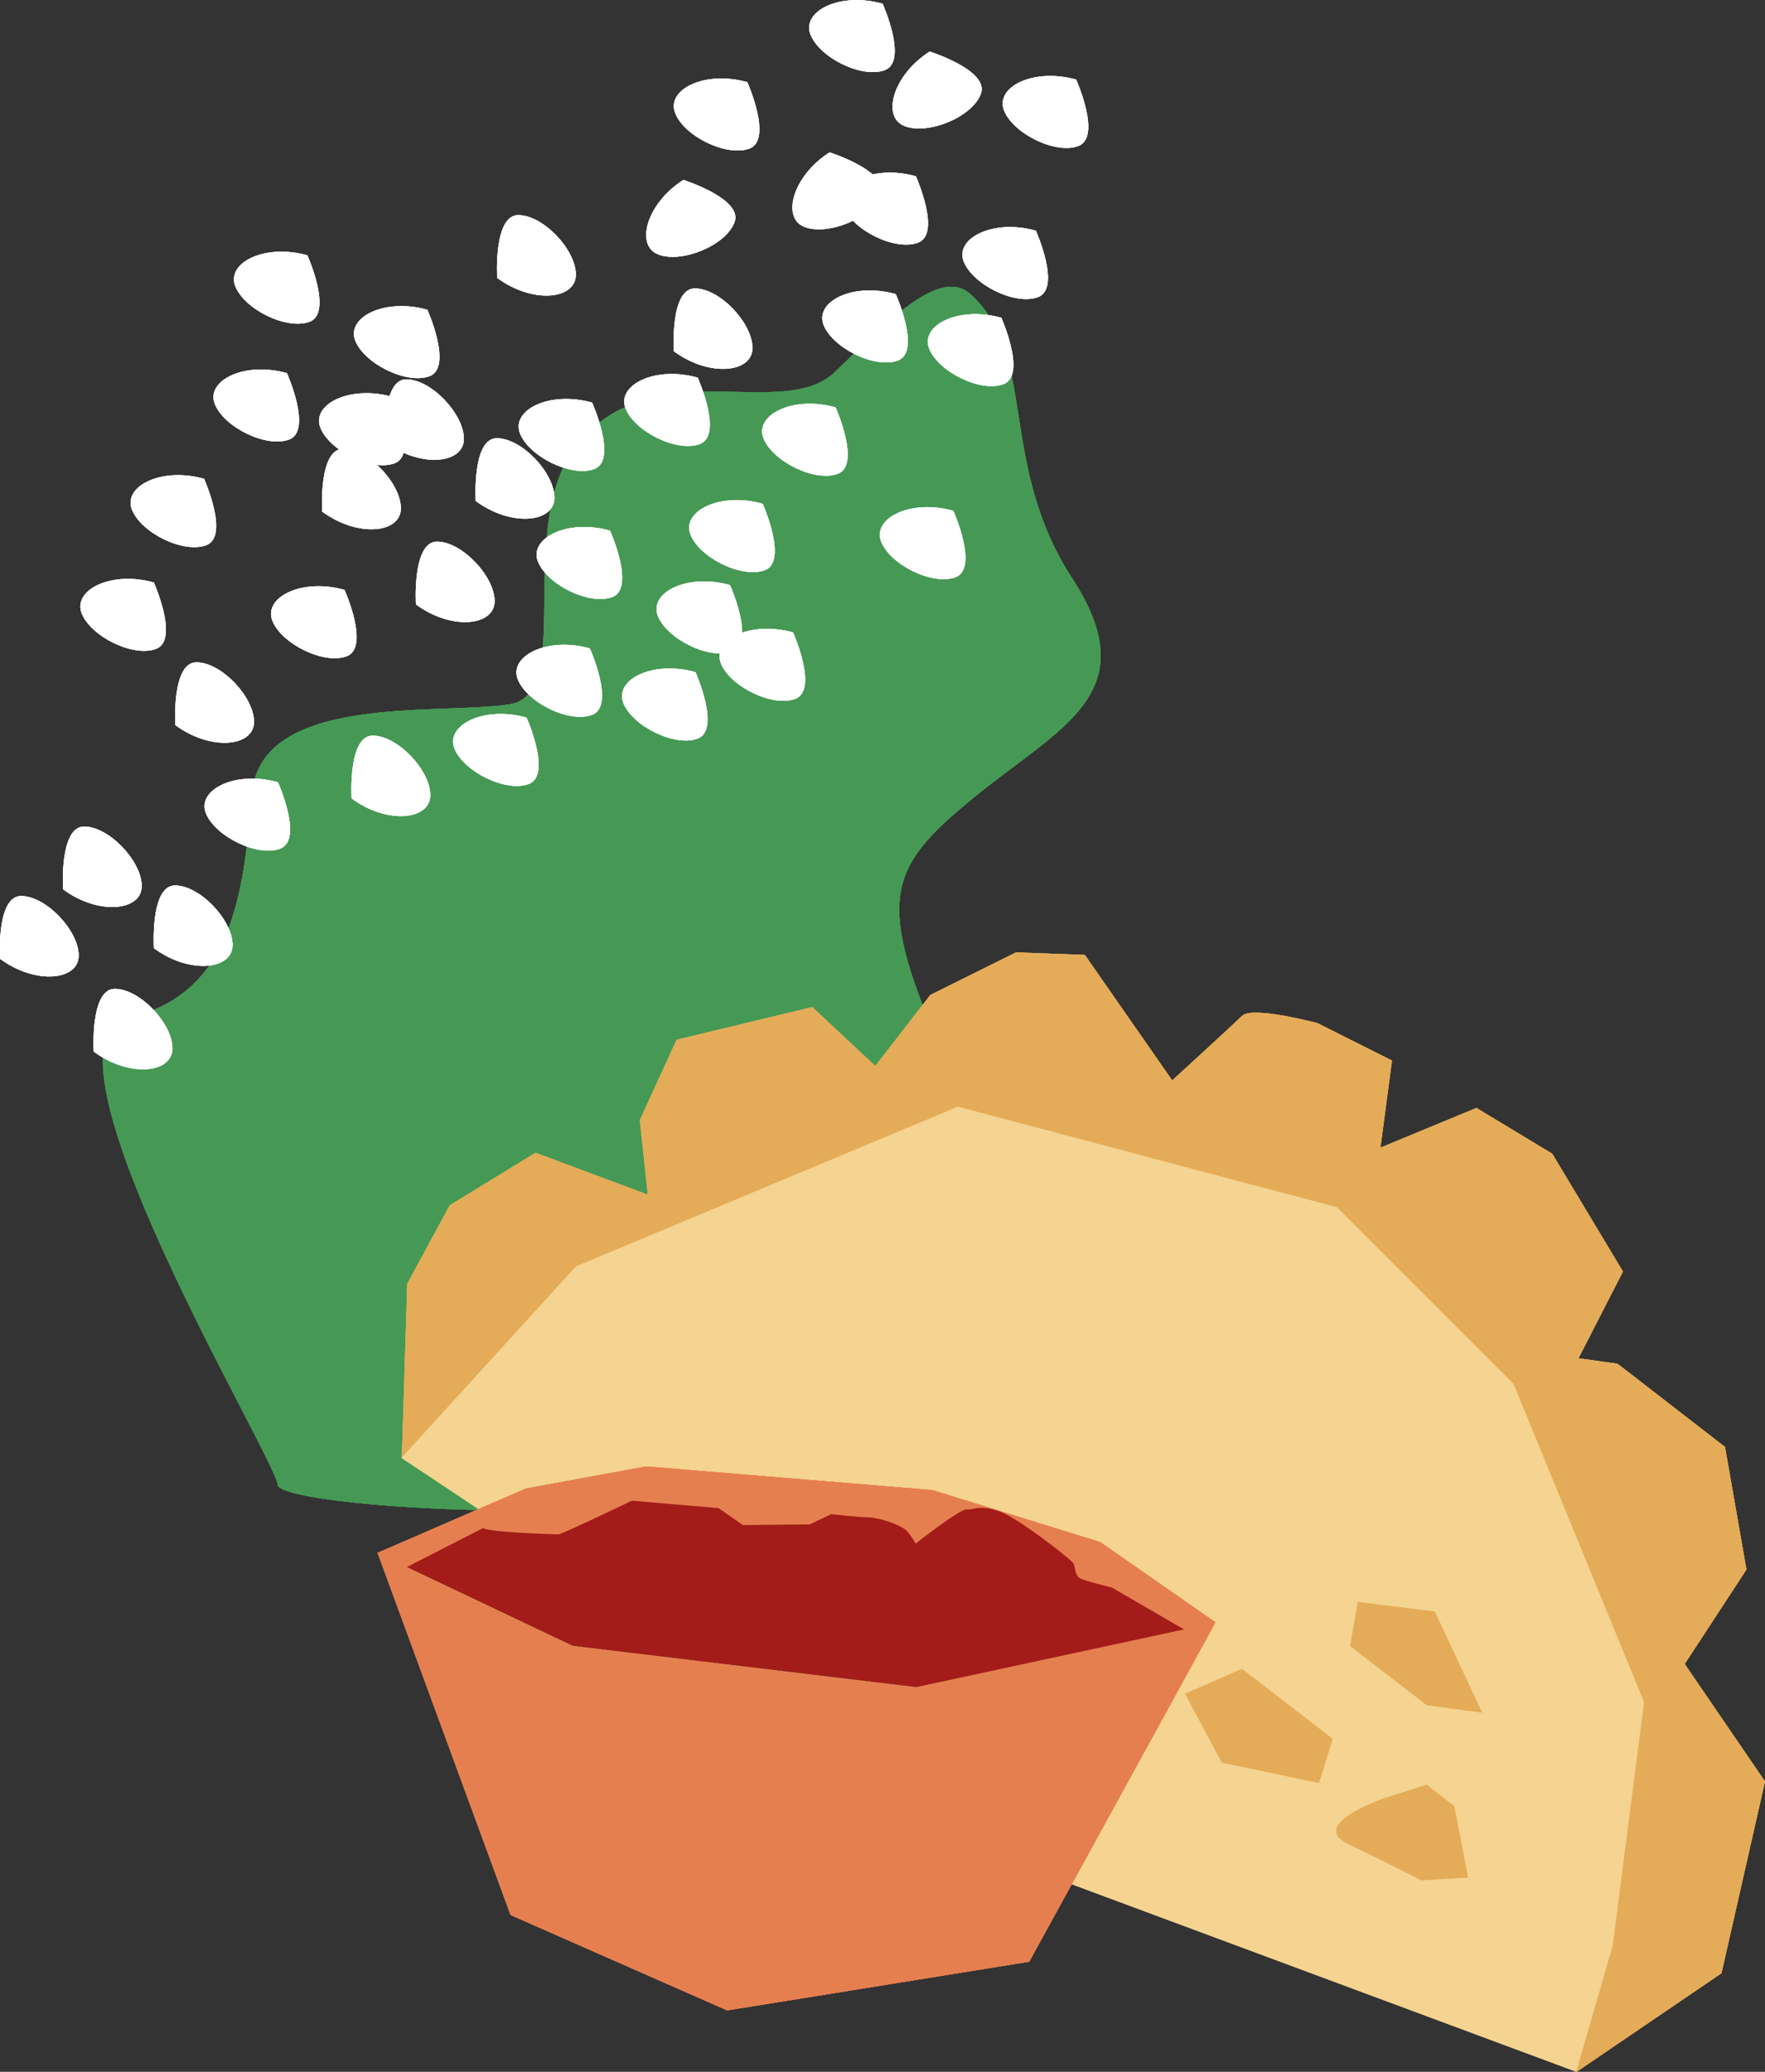 <?xml version="1.0" encoding="UTF-8"?>
<svg id="Ebene_1" xmlns="http://www.w3.org/2000/svg" version="1.1" viewBox="0 0 551.7 647.2">
  <rect x="0" y="0" width="551.7" height="647.2" fill="#333333" stroke="none"/>
  <!-- Generator: Adobe Illustrator 29.8.1, SVG Export Plug-In . SVG Version: 2.1.1 Build 2)  -->
  <defs>
    <style>
      .st0 {
        fill: #1d1d1b;
      }

      .st1 {
        fill: #a31c19;
      }

      .st2 {
        fill: #fff;
      }

      .st3 {
        fill: #469955;
      }

      .st4 {
        fill: #f5d390;
      }

      .st5 {
        fill: #e4ac58;
      }

      .st6 {
        fill: #30682e;
      }

      .st7 {
        fill: #e67f50;
      }
    </style>
  </defs>
  <path class="st3" d="M303.1,91.7c-9.6-8.3-26.4,9.4-42.1,24.5-15.7,15.1-52.4-5-77.4,19-25.1,24-2.6,81.3-24.2,84.8-21.5,3.5-77.9-3.7-80.6,27.9-2.7,31.6-6.1,62.5-38.7,70.1-32.7,7.6,46.1,137.5,46.7,145.8.6,8.3,154,16.3,159.2-9.3,5.2-25.5-29.1-47.5-.5-67,28.7-19.5,73.7-3.9,50.6-55.3-23.1-51.4-18.9-60.8,8.2-83,27.1-22.2,54.3-32.5,30.8-68.6-23.4-36-10.6-70.2-32.1-89Z"/>
  <path class="st3" d="M303.1,91.7c-9.6-8.3-26.4,9.4-42.1,24.5-15.7,15.1-52.4-5-77.4,19-25.1,24-2.6,81.3-24.2,84.8-21.5,3.5-77.9-3.7-80.6,27.9-2.7,31.6-6.1,62.5-38.7,70.1-32.7,7.6,46.1,137.5,46.7,145.8.6,8.3,154,16.3,159.2-9.3,5.2-25.5-29.1-47.5-.5-67,28.7-19.5,73.7-3.9,50.6-55.3-23.1-51.4-18.9-60.8,8.2-83,27.1-22.2,54.3-32.5,30.8-68.6-23.4-36-10.6-70.2-32.1-89Z"/>
  <path class="st3" d="M303.1,91.7c-9.6-8.3-26.4,9.4-42.1,24.5-15.7,15.1-52.4-5-77.4,19-25.1,24-2.6,81.3-24.2,84.8-21.5,3.5-77.9-3.7-80.6,27.9-2.7,31.6-6.1,62.5-38.7,70.1-32.7,7.6,46.1,137.5,46.7,145.8.6,8.3,154,16.3,159.2-9.3,5.2-25.5-29.1-47.5-.5-67,28.7-19.5,73.7-3.9,50.6-55.3-23.1-51.4-18.9-60.8,8.2-83,27.1-22.2,54.3-32.5,30.8-68.6-23.4-36-10.6-70.2-32.1-89Z"/>
  <path class="st3" d="M303.1,91.7c-9.6-8.3-26.4,9.4-42.1,24.5-15.7,15.1-52.4-5-77.4,19-25.1,24-2.6,81.3-24.2,84.8-21.5,3.5-77.9-3.7-80.6,27.9-2.7,31.6-6.1,62.5-38.7,70.1-32.7,7.6,46.1,137.5,46.7,145.8.6,8.3,154,16.3,159.2-9.3,5.2-25.5-29.1-47.5-.5-67,28.7-19.5,73.7-3.9,50.6-55.3-23.1-51.4-18.9-60.8,8.2-83,27.1-22.2,54.3-32.5,30.8-68.6-23.4-36-10.6-70.2-32.1-89Z"/>
  <path class="st2" d="M29.3,328.5c11.1,8.2,24.6,6.8,24.6-1,0-7.8-10.2-18.6-18-18.6-7.8,0-6.6,19.6-6.6,19.6h0Z"/>
  <path class="st2" d="M19.7,277.8c11.1,8.2,24.6,6.8,24.6-1s-10.2-18.6-18-18.6c-7.8,0-6.6,19.6-6.6,19.6h0Z"/>
  <path class="st2" d="M0,299.5c11.1,8.2,24.6,6.8,24.6-1,0-7.8-10.2-18.6-18-18.6-7.8,0-6.6,19.6-6.6,19.6h0Z"/>
  <path class="st2" d="M48.1,296.2c11.1,8.2,24.6,6.8,24.6-1,0-7.8-10.2-18.6-18-18.6-7.8,0-6.6,19.6-6.6,19.6h0Z"/>
  <path class="st2" d="M54.8,226.5c11.1,8.2,24.6,6.8,24.6-1,0-7.8-10.2-18.6-18-18.6-7.8,0-6.6,19.6-6.6,19.6h0Z"/>
  <path class="st2" d="M109.9,249.4c11.1,8.2,24.6,6.8,24.6-1,0-7.8-10.2-18.6-18-18.6-7.8,0-6.6,19.6-6.6,19.6h0Z"/>
  <path class="st2" d="M130,188.8c11.1,8.2,24.6,6.8,24.6-1,0-7.8-10.2-18.6-18-18.6-7.8,0-6.6,19.6-6.6,19.6h0Z"/>
  <path class="st2" d="M120.4,138.1c11.1,8.2,24.6,6.8,24.6-1,0-7.8-10.2-18.6-18-18.6-7.8,0-6.6,19.6-6.6,19.6h0Z"/>
  <path class="st2" d="M100.7,159.8c11.1,8.2,24.6,6.8,24.6-1,0-7.8-10.2-18.6-18-18.6-7.8,0-6.6,19.6-6.6,19.6h0Z"/>
  <path class="st2" d="M148.7,156.5c11.1,8.2,24.6,6.8,24.6-1,0-7.8-10.2-18.6-18-18.6-7.8,0-6.6,19.6-6.6,19.6h0Z"/>
  <path class="st2" d="M155.4,86.8c11.1,8.2,24.6,6.8,24.6-1,0-7.8-10.2-18.6-18-18.6-7.8,0-6.6,19.6-6.6,19.6h0Z"/>
  <path class="st2" d="M210.6,109.7c11.1,8.2,24.6,6.8,24.6-1,0-7.8-10.2-18.6-18-18.6-7.8,0-6.6,19.6-6.6,19.6h0Z"/>
  <path class="st2" d="M286.4,55.1c-13.3-3.8-25.4,2.2-22.7,9.5,2.8,7.3,16.1,13.9,23.3,11.2,7.3-2.8-.7-20.7-.7-20.7h0Z"/>
  <path class="st2" d="M313.1,99.3c-13.3-3.8-25.4,2.2-22.7,9.5,2.8,7.3,16.1,13.9,23.3,11.2,7.3-2.8-.7-20.7-.7-20.7h0Z"/>
  <path class="st2" d="M323.9,72.1c-13.2-3.8-25.4,2.2-22.7,9.5,2.8,7.3,16.1,13.9,23.3,11.2,7.3-2.8-.7-20.7-.7-20.7h0Z"/>
  <path class="st2" d="M280.1,91.9c-13.3-3.8-25.4,2.2-22.7,9.5,2.8,7.3,16.1,13.9,23.3,11.2,7.3-2.8-.7-20.7-.7-20.7h0Z"/>
  <path class="st2" d="M298.1,159.6c-13.3-3.8-25.4,2.2-22.7,9.5,2.8,7.3,16.1,13.9,23.3,11.2,7.3-2.8-.7-20.7-.7-20.7h0Z"/>
  <path class="st2" d="M238.5,157.4c-13.3-3.8-25.4,2.2-22.7,9.5,2.8,7.3,16.1,13.9,23.3,11.2,7.3-2.8-.7-20.7-.7-20.7h0Z"/>
  <path class="st2" d="M96.2,79.8c-13.3-3.8-25.4,2.2-22.7,9.5,2.8,7.3,16.1,13.9,23.3,11.2,7.3-2.8-.7-20.7-.7-20.7h0Z"/>
  <path class="st2" d="M122.8,124c-13.3-3.8-25.4,2.2-22.7,9.5,2.8,7.3,16.1,13.9,23.3,11.2,7.3-2.8-.7-20.7-.7-20.7h0Z"/>
  <path class="st2" d="M133.7,96.8c-13.3-3.8-25.4,2.2-22.7,9.5,2.8,7.3,16.1,13.9,23.3,11.2,7.3-2.8-.7-20.7-.7-20.7h0Z"/>
  <path class="st2" d="M89.8,116.6c-13.3-3.8-25.4,2.2-22.7,9.5,2.8,7.3,16.1,13.9,23.3,11.2,7.3-2.8-.7-20.7-.7-20.7h0Z"/>
  <path class="st2" d="M107.8,184.3c-13.3-3.8-25.4,2.2-22.7,9.5,2.8,7.3,16.1,13.9,23.3,11.2,7.3-2.8-.7-20.7-.7-20.7h0Z"/>
  <path class="st2" d="M48.2,182c-13.3-3.8-25.4,2.2-22.7,9.5,2.8,7.3,16.1,13.9,23.3,11.2,7.3-2.8-.7-20.7-.7-20.7h0Z"/>
  <path class="st2" d="M190.8,165.8c-13.2-3.8-25.4,2.2-22.7,9.5,2.8,7.3,16.1,13.9,23.3,11.2,7.3-2.8-.7-20.7-.7-20.7h0Z"/>
  <path class="st2" d="M217.5,210c-13.3-3.8-25.4,2.2-22.7,9.5,2.8,7.3,16.1,13.9,23.3,11.2,7.3-2.8-.7-20.7-.7-20.7h0Z"/>
  <path class="st2" d="M228.3,182.8c-13.3-3.8-25.4,2.2-22.7,9.5,2.8,7.3,16.1,13.9,23.3,11.2,7.3-2.8-.7-20.7-.7-20.7h0Z"/>
  <path class="st2" d="M184.5,202.6c-13.2-3.8-25.4,2.2-22.7,9.5,2.8,7.3,16.1,13.9,23.3,11.2,7.3-2.8-.7-20.7-.7-20.7h0Z"/>
  <path class="st2" d="M164.7,224.2c-13.2-3.8-25.4,2.2-22.7,9.5,2.8,7.3,16.1,13.9,23.3,11.2,7.3-2.8-.7-20.7-.7-20.7h0Z"/>
  <path class="st2" d="M87,244.4c-13.2-3.8-25.4,2.2-22.7,9.5,2.8,7.3,16.1,13.9,23.3,11.2,7.3-2.8-.7-20.7-.7-20.7h0Z"/>
  <path class="st2" d="M63.9,149.6c-13.3-3.8-25.4,2.2-22.7,9.5,2.8,7.3,16.1,13.9,23.3,11.2,7.3-2.8-.7-20.7-.7-20.7h0Z"/>
  <path class="st2" d="M233.7,25.7c-13.3-3.8-25.4,2.2-22.7,9.5,2.7,7.3,16.1,13.9,23.3,11.2,7.3-2.8-.7-20.7-.7-20.7h0Z"/>
  <path class="st2" d="M336.5,24.9c-13.3-3.8-25.4,2.2-22.7,9.5,2.8,7.3,16.1,13.9,23.3,11.2,7.3-2.8-.7-20.7-.7-20.7h0Z"/>
  <path class="st2" d="M276,1.2c-13.3-3.8-25.4,2.2-22.7,9.5,2.8,7.3,16.1,13.9,23.3,11.2,7.3-2.8-.7-20.7-.7-20.7h0Z"/>
  <path class="st2" d="M248,197.6c-13.3-3.8-25.4,2.2-22.7,9.5,2.8,7.3,16.1,13.9,23.3,11.2,7.3-2.8-.7-20.7-.7-20.7h0Z"/>
  <path class="st2" d="M261.3,127.3c-13.2-3.8-25.4,2.2-22.7,9.5,2.8,7.3,16.1,13.9,23.3,11.2,7.3-2.8-.7-20.7-.7-20.7h0Z"/>
  <path class="st2" d="M185.2,125.8c-13.3-3.8-25.4,2.2-22.7,9.5,2.8,7.3,16.1,13.9,23.3,11.2,7.3-2.8-.7-20.7-.7-20.7h0Z"/>
  <path class="st2" d="M218.2,118c-13.3-3.8-25.4,2.2-22.7,9.5,2.8,7.3,16.1,13.9,23.3,11.2,7.3-2.8-.7-20.7-.7-20.7h0Z"/>
  <path class="st2" d="M213.6,56.2c-11.6,7.4-15.1,20.6-7.8,23.3,7.3,2.8,21.1-2.8,23.8-10.1,2.7-7.3-16-13.2-16-13.2Z"/>
  <path class="st2" d="M259.3,47.6c-11.6,7.4-15.1,20.6-7.8,23.3,7.3,2.8,21.1-2.8,23.8-10.1,2.7-7.3-16-13.2-16-13.2Z"/>
  <path class="st2" d="M290.6,16.1c-11.6,7.4-15.1,20.6-7.8,23.3,7.3,2.8,21.1-2.8,23.8-10.1,2.7-7.3-16-13.2-16-13.2Z"/>
  <path class="st2" d="M29.3,328.5c11.1,8.2,24.6,6.8,24.6-1,0-7.8-10.2-18.6-18-18.6-7.8,0-6.6,19.6-6.6,19.6h0Z"/>
  <path class="st2" d="M19.7,277.8c11.1,8.2,24.6,6.8,24.6-1s-10.2-18.6-18-18.6c-7.8,0-6.6,19.6-6.6,19.6h0Z"/>
  <path class="st2" d="M0,299.5c11.1,8.2,24.6,6.8,24.6-1,0-7.8-10.2-18.6-18-18.6-7.8,0-6.6,19.6-6.6,19.6h0Z"/>
  <path class="st2" d="M48.1,296.2c11.1,8.2,24.6,6.8,24.6-1,0-7.8-10.2-18.6-18-18.6-7.8,0-6.6,19.6-6.6,19.6h0Z"/>
  <path class="st2" d="M54.8,226.5c11.1,8.2,24.6,6.8,24.6-1,0-7.8-10.2-18.6-18-18.6-7.8,0-6.6,19.6-6.6,19.6h0Z"/>
  <path class="st2" d="M109.9,249.4c11.1,8.2,24.6,6.8,24.6-1,0-7.8-10.2-18.6-18-18.6-7.8,0-6.6,19.6-6.6,19.6h0Z"/>
  <path class="st2" d="M130,188.8c11.1,8.2,24.6,6.8,24.6-1,0-7.8-10.2-18.6-18-18.6-7.8,0-6.6,19.6-6.6,19.6h0Z"/>
  <path class="st2" d="M120.4,138.1c11.1,8.2,24.6,6.8,24.6-1,0-7.8-10.2-18.6-18-18.6-7.8,0-6.6,19.6-6.6,19.6h0Z"/>
  <path class="st2" d="M100.7,159.8c11.1,8.2,24.6,6.8,24.6-1,0-7.8-10.2-18.6-18-18.6-7.8,0-6.6,19.6-6.6,19.6h0Z"/>
  <path class="st2" d="M148.7,156.5c11.1,8.2,24.6,6.8,24.6-1,0-7.8-10.2-18.6-18-18.6-7.8,0-6.6,19.6-6.6,19.6h0Z"/>
  <path class="st2" d="M155.4,86.8c11.1,8.2,24.6,6.8,24.6-1,0-7.8-10.2-18.6-18-18.6-7.8,0-6.6,19.6-6.6,19.6h0Z"/>
  <path class="st2" d="M210.6,109.7c11.1,8.2,24.6,6.8,24.6-1,0-7.8-10.2-18.6-18-18.6-7.8,0-6.6,19.6-6.6,19.6h0Z"/>
  <path class="st2" d="M286.4,55.1c-13.3-3.8-25.4,2.2-22.7,9.5,2.8,7.3,16.1,13.9,23.3,11.2,7.3-2.8-.7-20.7-.7-20.7h0Z"/>
  <path class="st2" d="M313.1,99.3c-13.3-3.8-25.4,2.2-22.7,9.5,2.8,7.3,16.1,13.9,23.3,11.2,7.3-2.8-.7-20.7-.7-20.7h0Z"/>
  <path class="st2" d="M323.9,72.1c-13.2-3.8-25.4,2.2-22.7,9.5,2.8,7.3,16.1,13.9,23.3,11.2,7.3-2.8-.7-20.7-.7-20.7h0Z"/>
  <path class="st2" d="M280.1,91.9c-13.3-3.8-25.4,2.2-22.7,9.5,2.8,7.3,16.1,13.9,23.3,11.2,7.3-2.8-.7-20.7-.7-20.7h0Z"/>
  <path class="st2" d="M298.1,159.6c-13.3-3.8-25.4,2.2-22.7,9.5,2.8,7.3,16.1,13.9,23.3,11.2,7.3-2.8-.7-20.7-.7-20.7h0Z"/>
  <path class="st2" d="M238.5,157.4c-13.3-3.8-25.4,2.2-22.7,9.5,2.8,7.3,16.1,13.9,23.3,11.2,7.3-2.8-.7-20.7-.7-20.7h0Z"/>
  <path class="st2" d="M96.2,79.8c-13.3-3.8-25.4,2.2-22.7,9.5,2.8,7.3,16.1,13.9,23.3,11.2,7.3-2.8-.7-20.7-.7-20.7h0Z"/>
  <path class="st2" d="M122.8,124c-13.3-3.8-25.4,2.2-22.7,9.5,2.8,7.3,16.1,13.9,23.3,11.2,7.3-2.8-.7-20.7-.7-20.7h0Z"/>
  <path class="st2" d="M133.7,96.8c-13.3-3.8-25.4,2.2-22.7,9.5,2.8,7.3,16.1,13.9,23.3,11.2,7.3-2.8-.7-20.7-.7-20.7h0Z"/>
  <path class="st2" d="M89.8,116.6c-13.3-3.8-25.4,2.2-22.7,9.5,2.8,7.3,16.1,13.9,23.3,11.2,7.3-2.8-.7-20.7-.7-20.7h0Z"/>
  <path class="st2" d="M107.8,184.3c-13.3-3.8-25.4,2.2-22.7,9.5,2.8,7.3,16.1,13.9,23.3,11.2,7.3-2.8-.7-20.7-.7-20.7h0Z"/>
  <path class="st2" d="M48.2,182c-13.3-3.8-25.4,2.2-22.7,9.5,2.8,7.3,16.1,13.9,23.3,11.2,7.3-2.8-.7-20.7-.7-20.7h0Z"/>
  <path class="st2" d="M190.8,165.8c-13.2-3.8-25.4,2.2-22.7,9.5,2.8,7.3,16.1,13.9,23.3,11.2,7.3-2.8-.7-20.7-.7-20.7h0Z"/>
  <path class="st2" d="M217.5,210c-13.3-3.8-25.4,2.2-22.7,9.5,2.8,7.3,16.1,13.9,23.3,11.2,7.3-2.8-.7-20.7-.7-20.7h0Z"/>
  <path class="st2" d="M228.3,182.8c-13.3-3.8-25.4,2.2-22.7,9.5,2.8,7.3,16.1,13.9,23.3,11.2,7.3-2.8-.7-20.7-.7-20.7h0Z"/>
  <path class="st2" d="M184.5,202.6c-13.2-3.8-25.4,2.2-22.7,9.5,2.8,7.3,16.1,13.9,23.3,11.2,7.3-2.8-.7-20.7-.7-20.7h0Z"/>
  <path class="st2" d="M164.7,224.2c-13.2-3.8-25.4,2.2-22.7,9.5,2.8,7.3,16.1,13.9,23.3,11.2,7.3-2.8-.7-20.7-.7-20.7h0Z"/>
  <path class="st2" d="M87,244.4c-13.2-3.8-25.4,2.2-22.7,9.5,2.8,7.3,16.1,13.9,23.3,11.2,7.3-2.8-.7-20.7-.7-20.7h0Z"/>
  <path class="st2" d="M63.9,149.6c-13.3-3.8-25.4,2.2-22.7,9.5,2.8,7.3,16.1,13.9,23.3,11.2,7.3-2.8-.7-20.7-.7-20.7h0Z"/>
  <path class="st2" d="M233.7,25.7c-13.3-3.8-25.4,2.2-22.7,9.5,2.7,7.3,16.1,13.9,23.3,11.2,7.3-2.8-.7-20.7-.7-20.7h0Z"/>
  <path class="st2" d="M336.5,24.9c-13.3-3.8-25.4,2.2-22.7,9.5,2.8,7.3,16.1,13.9,23.3,11.2,7.3-2.8-.7-20.7-.7-20.7h0Z"/>
  <path class="st2" d="M276,1.2c-13.3-3.8-25.4,2.2-22.7,9.5,2.8,7.3,16.1,13.9,23.3,11.2,7.3-2.8-.7-20.7-.7-20.7h0Z"/>
  <path class="st2" d="M248,197.6c-13.3-3.8-25.4,2.2-22.7,9.5,2.8,7.3,16.1,13.9,23.3,11.2,7.3-2.8-.7-20.7-.7-20.7h0Z"/>
  <path class="st2" d="M261.3,127.3c-13.2-3.8-25.4,2.2-22.7,9.5,2.8,7.3,16.1,13.9,23.3,11.2,7.3-2.8-.7-20.7-.7-20.7h0Z"/>
  <path class="st2" d="M185.2,125.8c-13.3-3.8-25.4,2.2-22.7,9.5,2.8,7.3,16.1,13.9,23.3,11.2,7.3-2.8-.7-20.7-.7-20.7h0Z"/>
  <path class="st2" d="M218.2,118c-13.3-3.8-25.4,2.2-22.7,9.5,2.8,7.3,16.1,13.9,23.3,11.2,7.3-2.8-.7-20.7-.7-20.7h0Z"/>
  <path class="st2" d="M213.6,56.2c-11.6,7.4-15.1,20.6-7.8,23.3,7.3,2.8,21.1-2.8,23.8-10.1,2.7-7.3-16-13.2-16-13.2Z"/>
  <path class="st2" d="M259.3,47.6c-11.6,7.4-15.1,20.6-7.8,23.3,7.3,2.8,21.1-2.8,23.8-10.1,2.7-7.3-16-13.2-16-13.2Z"/>
  <path class="st2" d="M290.6,16.1c-11.6,7.4-15.1,20.6-7.8,23.3,7.3,2.8,21.1-2.8,23.8-10.1,2.7-7.3-16-13.2-16-13.2Z"/>
  <path class="st2" d="M29.3,328.5c11.1,8.2,24.6,6.8,24.6-1,0-7.8-10.2-18.6-18-18.6-7.8,0-6.6,19.6-6.6,19.6h0Z"/>
  <path class="st2" d="M19.7,277.8c11.1,8.2,24.6,6.8,24.6-1s-10.2-18.6-18-18.6c-7.8,0-6.6,19.6-6.6,19.6h0Z"/>
  <path class="st2" d="M0,299.5c11.1,8.2,24.6,6.8,24.6-1,0-7.8-10.2-18.6-18-18.6-7.8,0-6.6,19.6-6.6,19.6h0Z"/>
  <path class="st2" d="M48.1,296.2c11.1,8.2,24.6,6.8,24.6-1,0-7.8-10.2-18.6-18-18.6-7.8,0-6.6,19.6-6.6,19.6h0Z"/>
  <path class="st2" d="M54.8,226.5c11.1,8.2,24.6,6.8,24.6-1,0-7.8-10.2-18.6-18-18.6-7.8,0-6.6,19.6-6.6,19.6h0Z"/>
  <path class="st2" d="M109.9,249.4c11.1,8.2,24.6,6.8,24.6-1,0-7.8-10.2-18.6-18-18.6-7.8,0-6.6,19.6-6.6,19.6h0Z"/>
  <path class="st2" d="M130,188.8c11.1,8.2,24.6,6.8,24.6-1,0-7.8-10.2-18.6-18-18.6-7.8,0-6.6,19.6-6.6,19.6h0Z"/>
  <path class="st2" d="M120.4,138.1c11.1,8.2,24.6,6.8,24.6-1,0-7.8-10.2-18.6-18-18.6-7.8,0-6.6,19.6-6.6,19.6h0Z"/>
  <path class="st2" d="M100.7,159.8c11.1,8.2,24.6,6.8,24.6-1,0-7.8-10.2-18.6-18-18.6-7.8,0-6.6,19.6-6.6,19.6h0Z"/>
  <path class="st2" d="M148.7,156.5c11.1,8.2,24.6,6.8,24.6-1,0-7.8-10.2-18.6-18-18.6-7.8,0-6.6,19.6-6.6,19.6h0Z"/>
  <path class="st2" d="M155.4,86.8c11.1,8.2,24.6,6.8,24.6-1,0-7.8-10.2-18.6-18-18.6-7.8,0-6.6,19.6-6.6,19.6h0Z"/>
  <path class="st2" d="M210.6,109.7c11.1,8.2,24.6,6.8,24.6-1,0-7.8-10.2-18.6-18-18.6-7.8,0-6.6,19.6-6.6,19.6h0Z"/>
  <path class="st2" d="M286.4,55.1c-13.3-3.8-25.4,2.2-22.7,9.5,2.8,7.3,16.1,13.9,23.3,11.2,7.3-2.8-.7-20.7-.7-20.7h0Z"/>
  <path class="st2" d="M313.1,99.3c-13.3-3.8-25.4,2.2-22.7,9.5,2.8,7.3,16.1,13.9,23.3,11.2,7.3-2.8-.7-20.7-.7-20.7h0Z"/>
  <path class="st2" d="M323.9,72.1c-13.2-3.8-25.4,2.2-22.7,9.5,2.8,7.3,16.1,13.9,23.3,11.2,7.3-2.8-.7-20.7-.7-20.7h0Z"/>
  <path class="st2" d="M280.1,91.9c-13.3-3.8-25.4,2.2-22.7,9.5,2.8,7.3,16.1,13.9,23.3,11.2,7.3-2.8-.7-20.7-.7-20.7h0Z"/>
  <path class="st2" d="M298.1,159.6c-13.3-3.8-25.4,2.2-22.7,9.5,2.8,7.3,16.1,13.9,23.3,11.2,7.3-2.8-.7-20.7-.7-20.7h0Z"/>
  <path class="st2" d="M238.5,157.4c-13.3-3.8-25.4,2.2-22.7,9.5,2.8,7.3,16.1,13.9,23.3,11.2,7.3-2.8-.7-20.7-.7-20.7h0Z"/>
  <path class="st2" d="M96.2,79.8c-13.3-3.8-25.4,2.2-22.7,9.5,2.8,7.3,16.1,13.9,23.3,11.2,7.3-2.8-.7-20.7-.7-20.7h0Z"/>
  <path class="st2" d="M122.8,124c-13.3-3.8-25.4,2.2-22.7,9.5,2.8,7.3,16.1,13.9,23.3,11.2,7.3-2.8-.7-20.7-.7-20.7h0Z"/>
  <path class="st2" d="M133.7,96.8c-13.3-3.8-25.4,2.2-22.7,9.5,2.8,7.3,16.1,13.9,23.3,11.2,7.3-2.8-.7-20.7-.7-20.7h0Z"/>
  <path class="st2" d="M89.8,116.6c-13.3-3.8-25.4,2.2-22.7,9.5,2.8,7.3,16.1,13.9,23.3,11.2,7.3-2.8-.7-20.7-.7-20.7h0Z"/>
  <path class="st2" d="M107.8,184.3c-13.3-3.8-25.4,2.2-22.7,9.5,2.8,7.3,16.1,13.9,23.3,11.2,7.3-2.8-.7-20.7-.7-20.7h0Z"/>
  <path class="st2" d="M48.2,182c-13.3-3.8-25.4,2.2-22.7,9.5,2.8,7.3,16.1,13.9,23.3,11.2,7.3-2.8-.7-20.7-.7-20.7h0Z"/>
  <path class="st2" d="M190.8,165.8c-13.2-3.8-25.4,2.2-22.7,9.5,2.8,7.3,16.1,13.9,23.3,11.2,7.3-2.8-.7-20.7-.7-20.7h0Z"/>
  <path class="st2" d="M217.5,210c-13.3-3.8-25.4,2.2-22.7,9.5,2.8,7.3,16.1,13.9,23.3,11.2,7.3-2.8-.7-20.7-.7-20.7h0Z"/>
  <path class="st2" d="M228.3,182.8c-13.3-3.8-25.4,2.2-22.7,9.5,2.8,7.3,16.1,13.9,23.3,11.2,7.3-2.8-.7-20.7-.7-20.7h0Z"/>
  <path class="st2" d="M184.5,202.6c-13.2-3.8-25.4,2.2-22.7,9.5,2.8,7.3,16.1,13.9,23.3,11.2,7.3-2.8-.7-20.7-.7-20.7h0Z"/>
  <path class="st2" d="M164.7,224.2c-13.2-3.8-25.4,2.2-22.7,9.5,2.8,7.3,16.1,13.9,23.3,11.2,7.3-2.8-.7-20.7-.7-20.7h0Z"/>
  <path class="st2" d="M87,244.4c-13.2-3.8-25.4,2.2-22.7,9.5,2.8,7.3,16.1,13.9,23.3,11.2,7.3-2.8-.7-20.7-.7-20.7h0Z"/>
  <path class="st2" d="M63.9,149.6c-13.3-3.8-25.4,2.2-22.7,9.5,2.8,7.3,16.1,13.9,23.3,11.2,7.3-2.8-.7-20.7-.7-20.7h0Z"/>
  <path class="st2" d="M233.7,25.7c-13.3-3.8-25.4,2.2-22.7,9.5,2.7,7.3,16.1,13.9,23.3,11.2,7.3-2.8-.7-20.7-.7-20.7h0Z"/>
  <path class="st2" d="M336.5,24.9c-13.3-3.8-25.4,2.2-22.7,9.5,2.8,7.3,16.1,13.9,23.3,11.2,7.3-2.8-.7-20.7-.7-20.7h0Z"/>
  <path class="st2" d="M276,1.2c-13.3-3.8-25.4,2.2-22.7,9.5,2.8,7.3,16.1,13.9,23.3,11.2,7.3-2.8-.7-20.7-.7-20.7h0Z"/>
  <path class="st2" d="M248,197.6c-13.3-3.8-25.4,2.2-22.7,9.5,2.8,7.3,16.1,13.9,23.3,11.2,7.3-2.8-.7-20.7-.7-20.7h0Z"/>
  <path class="st2" d="M261.3,127.3c-13.2-3.8-25.4,2.2-22.7,9.5,2.8,7.3,16.1,13.9,23.3,11.2,7.3-2.8-.7-20.7-.7-20.7h0Z"/>
  <path class="st2" d="M185.2,125.8c-13.3-3.8-25.4,2.2-22.7,9.5,2.8,7.3,16.1,13.9,23.3,11.2,7.3-2.8-.7-20.7-.7-20.7h0Z"/>
  <path class="st2" d="M218.2,118c-13.3-3.8-25.4,2.2-22.7,9.5,2.8,7.3,16.1,13.9,23.3,11.2,7.3-2.8-.7-20.7-.7-20.7h0Z"/>
  <path class="st2" d="M213.6,56.2c-11.6,7.4-15.1,20.6-7.8,23.3,7.3,2.8,21.1-2.8,23.8-10.1,2.7-7.3-16-13.2-16-13.2Z"/>
  <path class="st2" d="M259.3,47.6c-11.6,7.4-15.1,20.6-7.8,23.3,7.3,2.8,21.1-2.8,23.8-10.1,2.7-7.3-16-13.2-16-13.2Z"/>
  <path class="st2" d="M290.6,16.1c-11.6,7.4-15.1,20.6-7.8,23.3,7.3,2.8,21.1-2.8,23.8-10.1,2.7-7.3-16-13.2-16-13.2Z"/>
  <path class="st5" d="M454.6,564.2l-8.7-6.7-13.4,4.3s-23.9,8.1-11,14.3c12.9,6.2,22.8,11.3,22.8,11.3l14.6-.9-4.3-22.2h0Z"/>
  <path class="st0" d="M343.5,479.5h0s0,0,0,0Z"/>
  <path class="st5" d="M492.8,647.2l45.3-30.8,13.6-59.9-25.1-36.7,19.3-29.5-6.7-38.3-33.6-26-12.2-1.7,13.9-27.1-22.1-36.8-23.7-14.3-30,12.4,3.6-27.2-23.3-11.7s-20.3-5.4-23.5-2.3c-3.2,3.1-21.9,20.2-21.9,20.2l-27.3-39.2-21.5-.8-26.8,13.3-17.2,22.2-19.7-18.4-42.4,10.2-11.5,25.1,2.5,23.3-35.1-13.1-26.8,16.4-13.3,24.5-1.7,54.3"/>
  <path class="st4" d="M492.8,647.2l-178.5-66.3-188.8-125.5,54.5-59.8,119.4-49.9,118.5,31.4,55.2,55.2,40.8,99.4-9.8,76.1-11.4,39.3Z"/>
  <path class="st5" d="M388.2,521.3l-17.8,7.8,11.5,21.5,30.4,6.4,4.3-13.8-28.5-22Z"/>
  <path class="st5" d="M448.5,503.4l14.8,31.6-17.3-2.3-24-18.5,2.4-13.8,24.2,3Z"/>
  <path class="st5" d="M454.6,564.2l-8.7-6.7-13.4,4.3s-23.9,8.1-11,14.3c12.9,6.2,22.8,11.3,22.8,11.3l14.6-.9-4.3-22.2h0Z"/>
  <path class="st0" d="M343.5,479.5h0s0,0,0,0Z"/>
  <path class="st5" d="M492.8,647.2l45.3-30.8,13.6-59.9-25.1-36.7,19.3-29.5-6.7-38.3-33.6-26-12.2-1.7,13.9-27.1-22.1-36.8-23.7-14.3-30,12.4,3.6-27.2-23.3-11.7s-20.3-5.4-23.5-2.3c-3.2,3.1-21.9,20.2-21.9,20.2l-27.3-39.2-21.5-.8-26.8,13.3-17.2,22.2-19.7-18.4-42.4,10.2-11.5,25.1,2.5,23.3-35.1-13.1-26.8,16.4-13.3,24.5-1.7,54.3"/>
  <path class="st4" d="M492.8,647.2l-178.5-66.3-188.8-125.5,54.5-59.8,119.4-49.9,118.5,31.4,55.2,55.2,40.8,99.4-9.8,76.1-11.4,39.3Z"/>
  <path class="st5" d="M388.2,521.3l-17.8,7.8,11.5,21.5,30.4,6.4,4.3-13.8-28.5-22Z"/>
  <path class="st5" d="M448.5,503.4l14.8,31.6-17.3-2.3-24-18.5,2.4-13.8,24.2,3Z"/>
  <path class="st5" d="M454.6,564.2l-8.7-6.7-13.4,4.3s-23.9,8.1-11,14.3c12.9,6.2,22.8,11.3,22.8,11.3l14.6-.9-4.3-22.2h0Z"/>
  <path class="st0" d="M343.5,479.5h0s0,0,0,0Z"/>
  <path class="st5" d="M492.8,647.2l45.3-30.8,13.6-59.9-25.1-36.7,19.3-29.5-6.7-38.3-33.6-26-12.2-1.7,13.9-27.1-22.1-36.8-23.7-14.3-30,12.4,3.6-27.2-23.3-11.7s-20.3-5.4-23.5-2.3c-3.2,3.1-21.9,20.2-21.9,20.2l-27.3-39.2-21.5-.8-26.8,13.3-17.2,22.2-19.7-18.4-42.4,10.2-11.5,25.1,2.5,23.3-35.1-13.1-26.8,16.4-13.3,24.5-1.7,54.3"/>
  <path class="st4" d="M492.8,647.2l-178.5-66.3-188.8-125.5,54.5-59.8,119.4-49.9,118.5,31.4,55.2,55.2,40.8,99.4-9.8,76.1-11.4,39.3Z"/>
  <path class="st5" d="M388.2,521.3l-17.8,7.8,11.5,21.5,30.4,6.4,4.3-13.8-28.5-22Z"/>
  <path class="st5" d="M448.5,503.4l14.8,31.6-17.3-2.3-24-18.5,2.4-13.8,24.2,3Z"/>
  <path class="st5" d="M454.6,564.2l-8.7-6.7-13.4,4.3s-23.9,8.1-11,14.3c12.9,6.2,22.8,11.3,22.8,11.3l14.6-.9-4.3-22.2h0Z"/>
  <path class="st7" d="M118,485l41.6,113.2,67.7,29.8,94.4-15.2,58.2-106-93.7,20.2-107.3-12.9-61-29Z"/>
  <path class="st7" d="M344.1,481.8l-52.6-16.3-89.5-7.4-37.6,6.9-46.4,20.1,61,29-51.8-24.6,40.2-3.3,33-.5,77.9,2.3,52.4,8,39.2,13-83.7,18,93.7-20.2-35.9-25Z"/>
  <path class="st6" d="M150.9,477.3c1.8,1.4,22.7,2,23.7,2,1,0,22.9-10.5,22.9-10.5l27.1,2.3,7.6,5.3,20.9-.2,6.7-3.2s9.1,1,11.8,1c2.7,0,10.1,2.2,12,4.4,1.8,2.1,2.6,3.8,2.6,3.8,0,0,14-11,16-10.7,2,.3,3.4-1.5,9.6.4,6.2,1.9,23.1,15.4,23.7,16.4.6,1,.4,3.6,1.9,4.6,1.6,1,10.1,3,10.1,3l22.6,13.1-83.6,18-107.4-12.9-51.9-24.6,23.7-12.1h0Z"/>
  <path class="st7" d="M118,485l41.6,113.2,67.7,29.8,94.4-15.2,58.2-106-93.7,20.2-107.3-12.9-61-29Z"/>
  <path class="st7" d="M344.1,481.8l-52.6-16.3-89.5-7.4-37.6,6.9-46.4,20.1,61,29-51.8-24.6,40.2-3.3,33-.5,77.9,2.3,52.4,8,39.2,13-83.7,18,93.7-20.2-35.9-25Z"/>
  <path class="st6" d="M150.9,477.3c1.8,1.4,22.7,2,23.7,2,1,0,22.9-10.5,22.9-10.5l27.1,2.3,7.6,5.3,20.9-.2,6.7-3.2s9.1,1,11.8,1c2.7,0,10.1,2.2,12,4.4,1.8,2.1,2.6,3.8,2.6,3.8,0,0,14-11,16-10.7,2,.3,3.4-1.5,9.6.4,6.2,1.9,23.1,15.4,23.7,16.4.6,1,.4,3.6,1.9,4.6,1.6,1,10.1,3,10.1,3l22.6,13.1-83.6,18-107.4-12.9-51.9-24.6,23.7-12.1h0Z"/>
  <path class="st7" d="M118,485l41.6,113.2,67.7,29.8,94.4-15.2,58.2-106-93.7,20.2-107.3-12.9-61-29Z"/>
  <path class="st7" d="M344.1,481.8l-52.6-16.3-89.5-7.4-37.6,6.9-46.4,20.1,61,29-51.8-24.6,40.2-3.3,33-.5,77.9,2.3,52.4,8,39.2,13-83.7,18,93.7-20.2-35.9-25Z"/>
  <path class="st6" d="M150.9,477.3c1.8,1.4,22.7,2,23.7,2,1,0,22.9-10.5,22.9-10.5l27.1,2.3,7.6,5.3,20.9-.2,6.7-3.2s9.1,1,11.8,1c2.7,0,10.1,2.2,12,4.4,1.8,2.1,2.6,3.8,2.6,3.8,0,0,14-11,16-10.7,2,.3,3.4-1.5,9.6.4,6.2,1.9,23.1,15.4,23.7,16.4.6,1,.4,3.6,1.9,4.6,1.6,1,10.1,3,10.1,3l22.6,13.1-83.6,18-107.4-12.9-51.9-24.6,23.7-12.1h0Z"/>
  <path class="st7" d="M118,485l41.6,113.2,67.7,29.8,94.4-15.2,58.2-106-93.7,20.2-107.3-12.9-61-29Z"/>
  <path class="st7" d="M344.1,481.8l-52.6-16.3-89.5-7.4-37.6,6.9-46.4,20.1,61,29-51.8-24.6,40.2-3.3,33-.5,77.9,2.3,52.4,8,39.2,13-83.7,18,93.7-20.2-35.9-25Z"/>
  <path class="st1" d="M150.9,477.3c1.8,1.4,22.7,2,23.7,2,1,0,22.9-10.5,22.9-10.5l27.1,2.3,7.6,5.3,20.9-.2,6.7-3.2s9.1,1,11.8,1c2.7,0,10.1,2.2,12,4.4,1.8,2.1,2.6,3.8,2.6,3.8,0,0,14-11,16-10.7,2,.3,3.4-1.5,9.6.4,6.2,1.9,23.1,15.4,23.7,16.4.6,1,.4,3.6,1.9,4.6,1.6,1,10.1,3,10.1,3l22.6,13.1-83.6,18-107.4-12.9-51.9-24.6,23.7-12.1h0Z"/>
</svg>